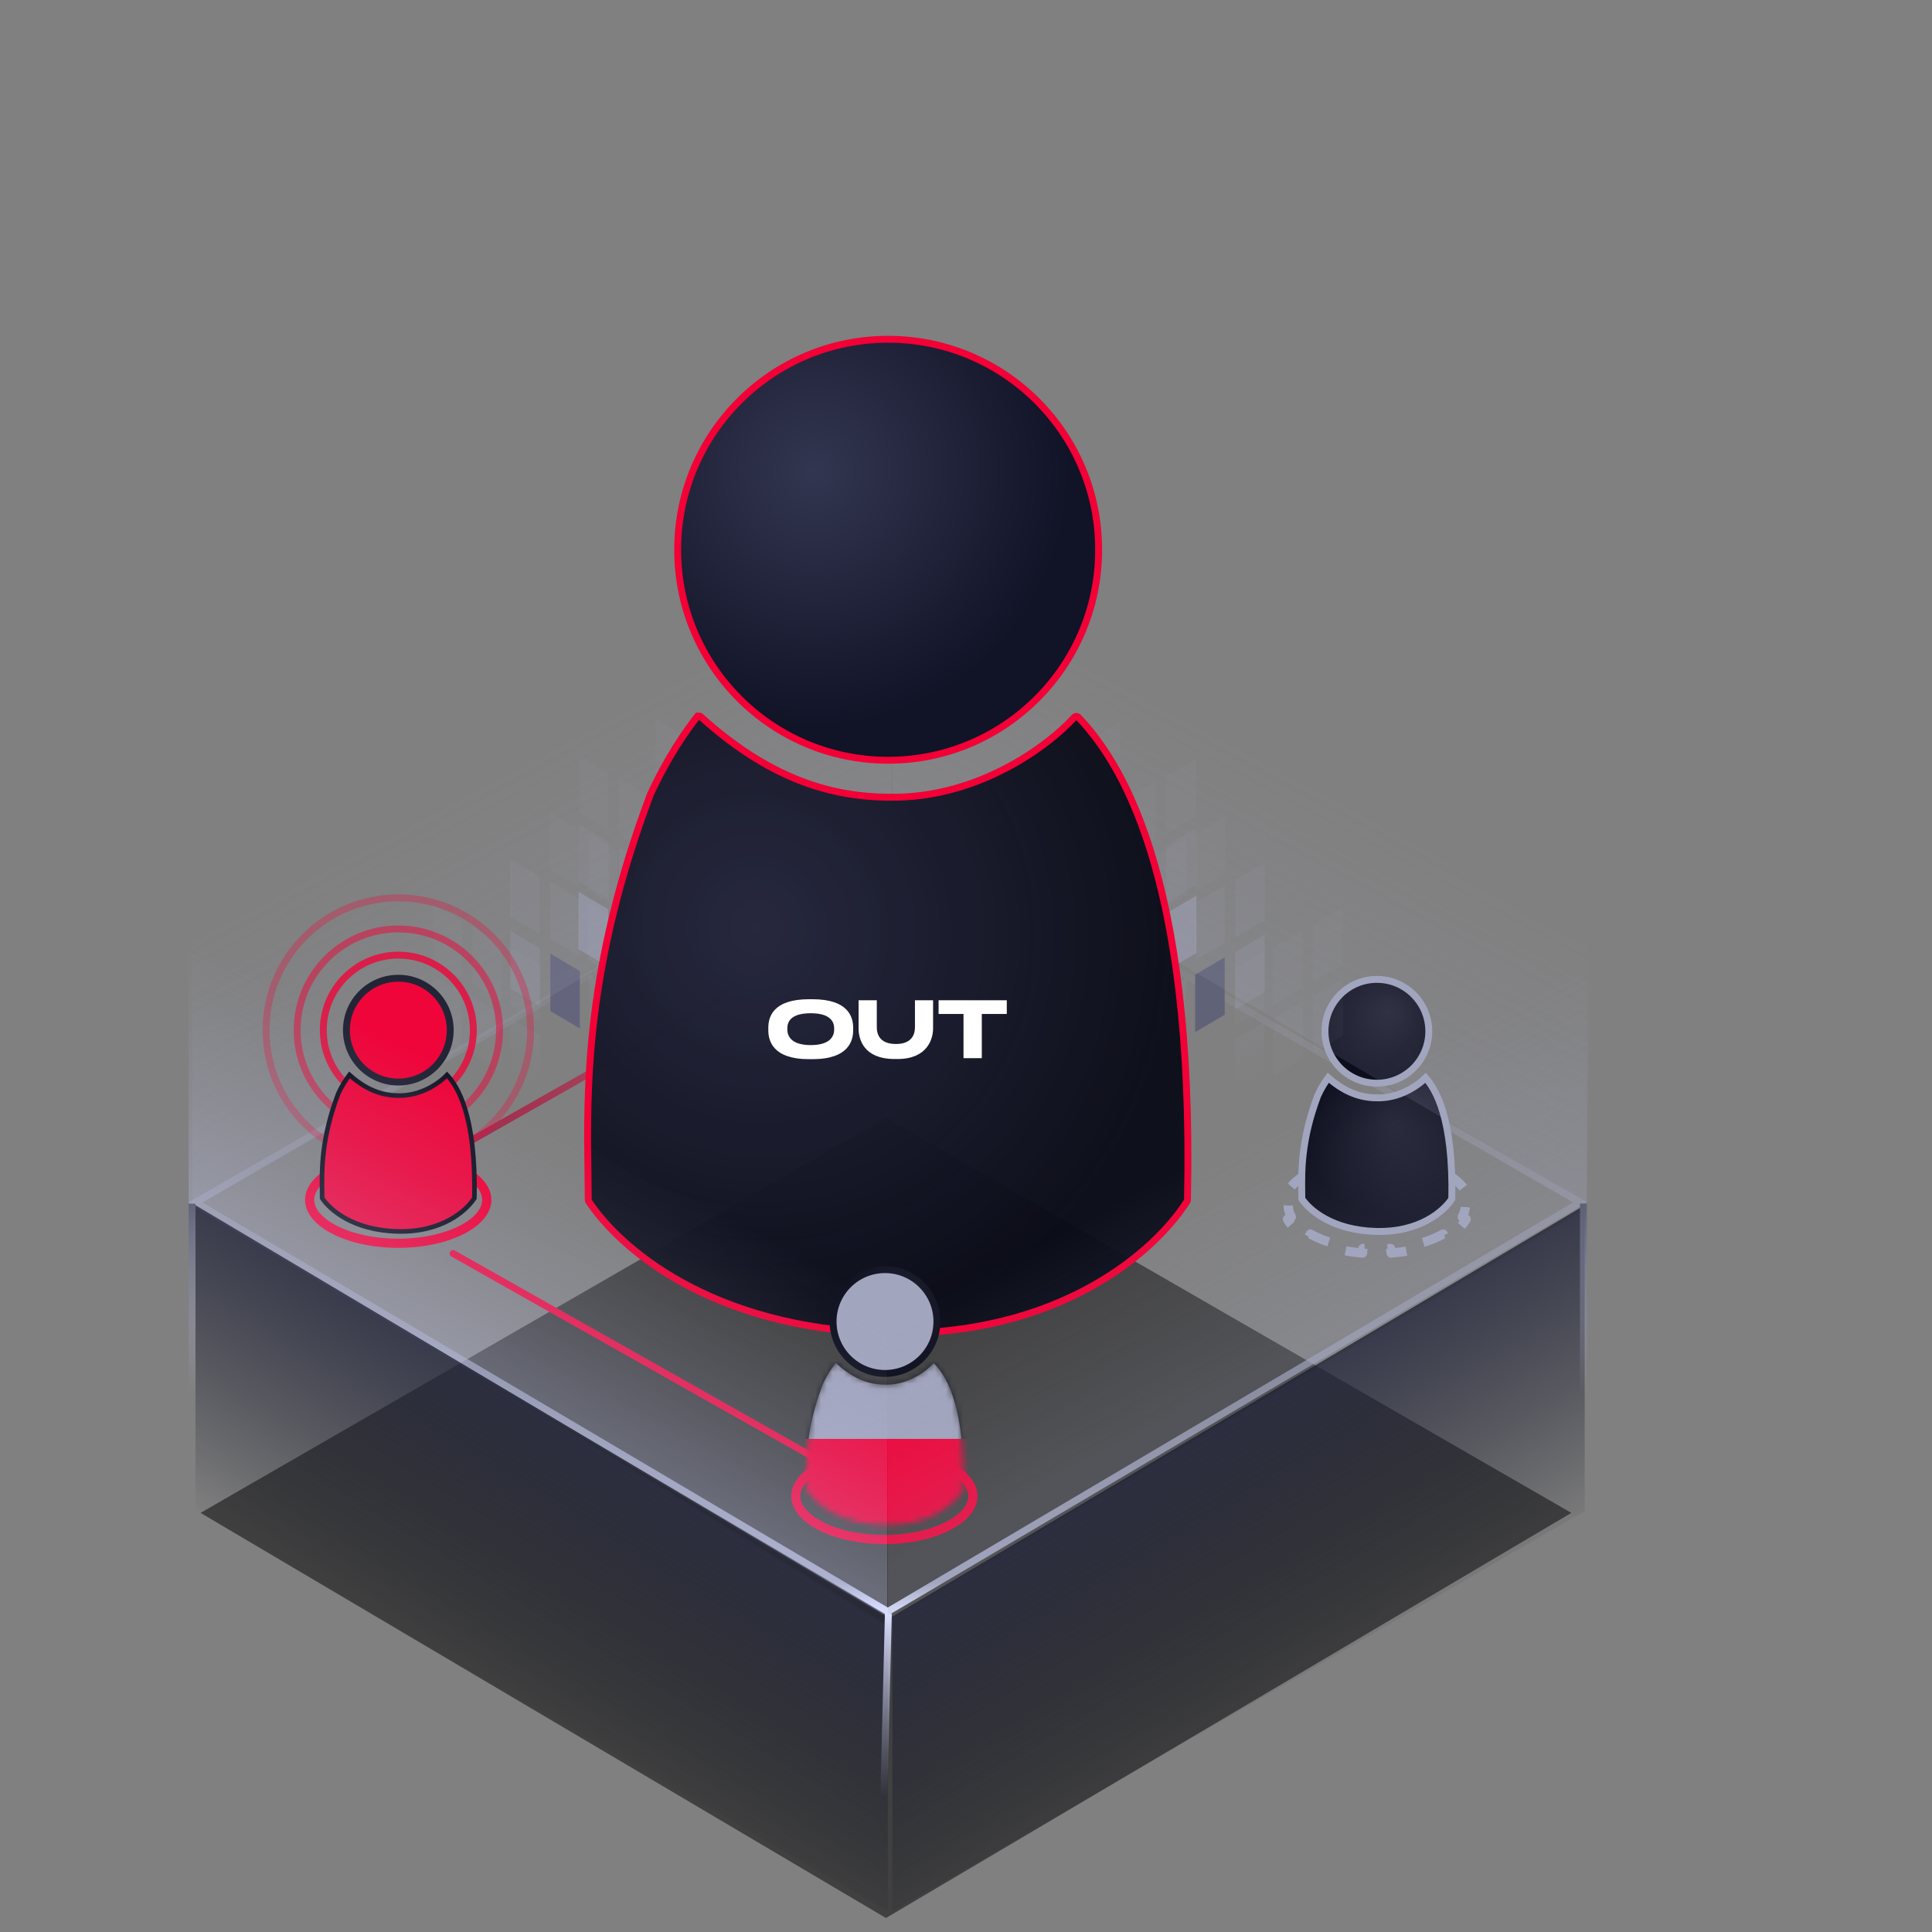 <svg width="340" height="340" viewBox="0 0 340 340" fill="none" xmlns="http://www.w3.org/2000/svg">
    <rect x="0" y="0" width="340" height="340" fill="#808080" stroke="none"/>
    <path opacity="0.5" d="M35.297 266.243L155.913 196.716L276.53 266.243L155.913 337.537L35.297 266.243Z" fill="black"/>
    <path d="M35.315 211.069L34.407 211.593L35.309 212.127L155.926 283.421L156.238 283.605L156.549 283.421L277.166 212.127L278.069 211.593L277.16 211.069L156.543 141.542L156.238 141.366L155.932 141.542L35.315 211.069Z" stroke="url(#paint0_linear_1161_18620)" stroke-width="1.225"/>
    <path d="M254.371 206.455C256.045 207.394 257.312 208.528 258.028 209.784L257.325 210.185C257.694 210.833 257.88 211.496 257.88 212.167C257.88 212.839 257.694 213.502 257.325 214.15L258.028 214.551C257.312 215.807 256.045 216.941 254.371 217.88L253.975 217.174C252.725 217.875 251.218 218.47 249.519 218.916L249.724 219.699C248.202 220.098 246.542 220.379 244.792 220.517L244.728 219.71C243.935 219.772 243.121 219.805 242.292 219.805C241.464 219.805 240.65 219.772 239.856 219.71L239.793 220.517C238.042 220.379 236.383 220.098 234.86 219.699L235.066 218.916C233.366 218.47 231.86 217.875 230.609 217.174L230.214 217.88C228.539 216.941 227.272 215.807 226.556 214.551L227.26 214.15C226.89 213.502 226.704 212.839 226.704 212.167C226.704 211.496 226.89 210.833 227.26 210.185L226.556 209.784C227.272 208.528 228.539 207.394 230.214 206.455L230.609 207.161C231.86 206.46 233.366 205.865 235.066 205.419L234.86 204.636C236.383 204.237 238.042 203.956 239.793 203.818L239.856 204.625C240.65 204.563 241.464 204.53 242.292 204.53C243.121 204.53 243.935 204.563 244.728 204.625L244.792 203.818C246.542 203.956 248.202 204.237 249.724 204.636L249.519 205.419C251.218 205.865 252.725 206.46 253.975 207.161L254.371 206.455Z" stroke="#A2A5BE" stroke-width="1.619" stroke-linejoin="round" stroke-dasharray="4.08 4.08"/>
    <circle cx="242.309" cy="181.49" r="9.135" fill="url(#paint1_radial_1161_18620)" stroke="#A2A5BE" stroke-width="1.214"/>
    <path d="M242.167 216.709C234.427 216.511 230.429 212.944 229.103 210.994C229.102 210.624 229.097 210.236 229.091 209.83C229.039 206.033 228.965 200.61 231.889 192.833C232.56 191.366 233.246 190.335 233.741 189.665C237.129 192.621 240.094 193.261 242.762 193.206C244.841 193.164 246.705 192.494 248.178 191.676C249.319 191.042 250.247 190.308 250.876 189.678C252.646 191.675 255.782 196.79 255.493 210.994C254.115 213.11 249.904 216.908 242.167 216.709Z" fill="url(#paint2_radial_1161_18620)" stroke="#A2A5BE" stroke-width="1.214"/>
    <path opacity="0.05" d="M236.227 169.845L231.022 172.907V162.804L236.227 159.743V169.845Z" fill="#A2A5BE"/>
    <path opacity="0.02" d="M236.227 157.702L231.022 160.764V150.661L236.227 147.6V157.702Z" fill="#A2A5BE"/>
    <path opacity="0.05" d="M229.188 173.823L223.983 176.885V166.782L229.188 163.721V173.823Z" fill="#A2A5BE"/>
    <path opacity="0.02" d="M229.188 161.68L223.983 164.742V154.639L229.188 151.578V161.68Z" fill="#A2A5BE"/>
    <path opacity="0.05" d="M222.453 177.498L217.249 180.559V170.457L222.453 167.395V177.498Z" fill="#A2A5BE"/>
    <path opacity="0.02" d="M222.453 165.355L217.249 168.416V158.314L222.453 155.252V165.355Z" fill="#A2A5BE"/>
    <path opacity="0.2" d="M197.074 149.341L191.87 152.403V142.3L197.074 139.239V149.341Z" fill="#A2A5BE"/>
    <path opacity="0.1" d="M210.469 155.818L205.264 158.879V148.777L210.469 145.715V155.818Z" fill="#A2A5BE"/>
    <path opacity="0.1" d="M222.613 161.914L217.409 164.976V154.873L222.613 151.812V161.914Z" fill="#A2A5BE"/>
    <path opacity="0.05" d="M210.469 143.675L205.264 146.736V136.634L210.469 133.573V143.675Z" fill="#A2A5BE"/>
    <path opacity="0.02" d="M222.613 149.772L217.409 152.833V142.731L222.613 139.669V149.772Z" fill="#A2A5BE"/>
    <path opacity="0.05" d="M197.074 137.198L191.87 140.26V130.157L197.074 127.096V137.198Z" fill="#A2A5BE"/>
    <path opacity="0.2" d="M222.57 174.598L217.366 177.659V167.557L222.57 164.495V174.598Z" fill="#A2A5BE"/>
    <path opacity="0.05" d="M236.344 182.251L231.139 185.312V175.21L236.344 172.148V182.251Z" fill="#A2A5BE"/>
    <path opacity="0.5" d="M210.543 167.711L205.339 170.772V160.67L210.543 157.608V167.711Z" fill="#A2A5BE"/>
    <path opacity="0.1" d="M203.43 159.799L198.225 162.86V152.758L203.43 149.697V159.799Z" fill="#A2A5BE"/>
    <path opacity="0.1" d="M215.57 165.892L210.366 168.954V158.851L215.57 155.79V165.892Z" fill="#A2A5BE"/>
    <path opacity="0.05" d="M203.43 147.656L198.225 150.717V140.615L203.43 137.554V147.656Z" fill="#A2A5BE"/>
    <path opacity="0.05" d="M215.57 153.75L210.366 156.811V146.709L215.57 143.647V153.75Z" fill="#A2A5BE"/>
    <path opacity="0.05" d="M190.035 141.18L184.831 144.241V134.139L190.035 131.077V141.18Z" fill="#A2A5BE"/>
    <path d="M215.527 178.576L210.323 181.637V171.535L215.527 168.473V178.576Z" fill="#606277"/>
    <path opacity="0.05" d="M229.301 186.229L224.097 189.29V179.188L229.301 176.126V186.229Z" fill="#A2A5BE"/>
    <path opacity="0.05" d="M208.836 157.424L203.632 160.485V150.383L208.836 147.322V157.424Z" fill="#A2A5BE"/>
    <path opacity="0.05" d="M183.297 144.851L178.093 147.913V137.81L183.297 134.749V144.851Z" fill="#A2A5BE"/>
    <path opacity="0.3" d="M208.793 182.251L203.589 185.312V175.21L208.793 172.148V182.251Z" fill="url(#paint3_linear_1161_18620)"/>
    <path opacity="0.2" d="M222.57 189.903L217.366 192.964V182.862L222.57 179.801V189.903Z" fill="url(#paint4_linear_1161_18620)"/>
    <path opacity="0.6" d="M196.766 175.363L191.561 178.424V168.322L196.766 165.261V175.363Z" fill="url(#paint5_linear_1161_18620)"/>
    <path d="M77.711 203.666L151.604 161.747" stroke="url(#paint6_linear_1161_18620)" stroke-width="1.214" stroke-linecap="round"/>
    <path opacity="0.05" d="M76.144 169.195L81.349 172.256V162.154L76.144 159.093V169.195Z" fill="#A2A5BE"/>
    <path opacity="0.02" d="M76.144 157.052L81.349 160.113V150.011L76.144 146.95V157.052Z" fill="#A2A5BE"/>
    <path opacity="0.05" d="M83.184 173.173L88.388 176.234V166.132L83.184 163.071V173.173Z" fill="#A2A5BE"/>
    <path opacity="0.02" d="M83.184 161.03L88.388 164.091V153.989L83.184 150.928V161.03Z" fill="#A2A5BE"/>
    <path opacity="0.05" d="M89.918 176.847L95.122 179.909V169.806L89.918 166.745V176.847Z" fill="#A2A5BE"/>
    <path opacity="0.02" d="M89.918 164.704L95.122 167.766V157.663L89.918 154.602V164.704Z" fill="#A2A5BE"/>
    <path d="M115.297 160.477L120.501 163.538V153.436L115.297 150.374V160.477Z" fill="#A2A5BE"/>
    <path opacity="0.2" d="M115.297 148.691L120.501 151.752V141.65L115.297 138.589V148.691Z" fill="#A2A5BE"/>
    <path opacity="0.1" d="M101.902 155.167L107.107 158.229V148.126L101.902 145.065V155.167Z" fill="#A2A5BE"/>
    <path opacity="0.1" d="M89.758 161.264L94.962 164.325V154.223L89.758 151.161V161.264Z" fill="#A2A5BE"/>
    <path opacity="0.05" d="M101.902 143.025L107.107 146.086V135.984L101.902 132.922V143.025Z" fill="#A2A5BE"/>
    <path opacity="0.02" d="M89.758 149.121L94.962 152.183V142.08L89.758 139.019V149.121Z" fill="#A2A5BE"/>
    <path opacity="0.05" d="M115.297 136.548L120.501 139.609V129.507L115.297 126.446V136.548Z" fill="#A2A5BE"/>
    <path opacity="0.2" d="M89.801 173.947L95.005 177.009V166.906L89.801 163.845V173.947Z" fill="#A2A5BE"/>
    <path opacity="0.05" d="M76.027 181.6L81.232 184.662V174.559L76.027 171.498V181.6Z" fill="#A2A5BE"/>
    <path opacity="0.5" d="M101.828 167.06L107.032 170.122V160.019L101.828 156.958V167.06Z" fill="#A2A5BE"/>
    <path d="M122.336 164.458L127.54 167.519V157.417L122.336 154.355V164.458Z" fill="#A2A5BE"/>
    <path opacity="0.2" d="M122.336 152.672L127.54 155.733V145.631L122.336 142.57V152.672Z" fill="#A2A5BE"/>
    <path opacity="0.1" d="M108.941 159.149L114.146 162.21V152.108L108.941 149.046V159.149Z" fill="#A2A5BE"/>
    <path opacity="0.1" d="M96.801 165.242L102.005 168.303V158.201L96.801 155.139V165.242Z" fill="#A2A5BE"/>
    <path opacity="0.05" d="M108.941 147.006L114.146 150.067V139.964L108.941 136.903V147.006Z" fill="#A2A5BE"/>
    <path opacity="0.05" d="M96.801 153.099L102.005 156.161V146.058L96.801 142.997V153.099Z" fill="#A2A5BE"/>
    <path opacity="0.05" d="M122.336 140.529L127.54 143.591V133.488L122.336 130.427V140.529Z" fill="#A2A5BE"/>
    <path d="M96.844 177.925L102.048 180.987V170.884L96.844 167.823V177.925Z" fill="#64657C"/>
    <path opacity="0.05" d="M83.07 185.578L88.275 188.64V178.537L83.07 175.476V185.578Z" fill="#A2A5BE"/>
    <path opacity="0.5" d="M108.871 171.038L114.075 174.1V163.997L108.871 160.936V171.038Z" fill="#A2A5BE"/>
    <path d="M129.074 168.133L134.278 171.194V161.091L129.074 158.03V168.133Z" fill="#A2A5BE"/>
    <path opacity="0.2" d="M129.074 156.343L134.278 159.405V149.302L129.074 146.241V156.343Z" fill="#A2A5BE"/>
    <path opacity="0.1" d="M115.68 162.82L120.884 165.881V155.779L115.68 152.718V162.82Z" fill="#A2A5BE"/>
    <path opacity="0.1" d="M103.535 168.917L108.739 171.978V161.876L103.535 158.814V168.917Z" fill="#A2A5BE"/>
    <path opacity="0.05" d="M115.68 150.677L120.884 153.738V143.636L115.68 140.575V150.677Z" fill="#A2A5BE"/>
    <path opacity="0.05" d="M103.535 156.774L108.739 159.835V149.733L103.535 146.671V156.774Z" fill="#A2A5BE"/>
    <path opacity="0.05" d="M129.074 144.201L134.278 147.262V137.16L129.074 134.098V144.201Z" fill="#A2A5BE"/>
    <path opacity="0.3" d="M103.578 181.6L108.782 184.662V174.559L103.578 171.498V181.6Z" fill="url(#paint7_linear_1161_18620)"/>
    <path opacity="0.2" d="M89.801 189.253L95.005 192.314V182.212L89.801 179.15V189.253Z" fill="url(#paint8_linear_1161_18620)"/>
    <path opacity="0.6" d="M115.605 174.713L120.81 177.774V167.672L115.605 164.61V174.713Z" fill="url(#paint9_linear_1161_18620)"/>
    <path d="M79.734 220.597L156.098 263.732" stroke="#EB0E41" stroke-width="1.214" stroke-linecap="round"/>
    <path opacity="0.15" d="M157.047 139.754V96.335L279.285 165.954V211.692L157.047 139.754Z" fill="url(#paint10_linear_1161_18620)"/>
    <path opacity="0.15" d="M156.804 139.806L157.453 96.85L33.86 160.77V212.729L156.804 139.806Z" fill="url(#paint11_linear_1161_18620)"/>
    <path d="M85.666 211.158C85.666 213.031 84.174 214.931 81.302 216.411C78.471 217.869 74.504 218.795 70.077 218.795C65.651 218.795 61.684 217.869 58.853 216.411C55.98 214.931 54.489 213.031 54.489 211.158C54.489 209.285 55.98 207.385 58.853 205.905C61.684 204.447 65.651 203.521 70.077 203.521C74.504 203.521 78.471 204.447 81.302 205.905C84.174 207.385 85.666 209.285 85.666 211.158Z" stroke="#F20036" stroke-width="1.619" stroke-linejoin="round"/>
    <path d="M171.22 263.287C171.22 265.16 169.729 267.06 166.856 268.54C164.025 269.998 160.058 270.924 155.632 270.924C151.206 270.924 147.239 269.998 144.408 268.54C141.535 267.06 140.044 265.16 140.044 263.287C140.044 261.414 141.535 259.514 144.408 258.034C147.239 256.576 151.206 255.65 155.632 255.65C160.058 255.65 164.025 256.576 166.856 258.034C169.729 259.514 171.22 261.414 171.22 263.287Z" stroke="#F20036" stroke-width="1.619" stroke-linejoin="round"/>
    <circle cx="70.098" cy="181.288" r="9.135" fill="#EF053A" stroke="#232536" stroke-width="1.214"/>
    <circle opacity="0.8" cx="70.098" cy="181.288" r="13.202" stroke="#EF053A" stroke-width="1.214"/>
    <circle opacity="0.5" cx="70.101" cy="181.288" r="17.81" stroke="#EF053A" stroke-width="1.214"/>
    <circle opacity="0.3" cx="70.099" cy="181.288" r="23.277" stroke="#EF053A" stroke-width="1.214"/>
    <path d="M69.95 216.709C62.079 216.507 58.018 212.848 56.69 210.853C56.689 210.466 56.684 210.058 56.678 209.629C56.626 205.828 56.551 200.37 59.491 192.552C60.233 190.93 60.994 189.834 61.5 189.165C64.917 192.211 67.884 192.856 70.547 192.801C72.585 192.759 74.417 192.102 75.869 191.296C77.091 190.618 78.06 189.825 78.67 189.179C80.453 191.108 83.791 196.172 83.484 210.853C82.101 213.016 77.82 216.911 69.95 216.709Z" fill="#EF053A" stroke="url(#paint12_radial_1161_18620)" stroke-width="0.81"/>
    <circle cx="156.301" cy="96.749" r="37.042" fill="url(#paint13_radial_1161_18620)" stroke="#F20036" stroke-width="1.214"/>
    <path d="M155.7 234.595C124.793 233.802 108.8 219.339 103.587 211.395C103.545 211.329 103.522 211.258 103.522 211.167C103.52 209.628 103.497 208.003 103.474 206.29C103.271 191.578 102.979 170.317 114.418 139.916C117.501 133.171 120.671 128.739 122.64 126.174L122.167 125.811L122.64 126.174C122.793 125.975 123.102 125.939 123.312 126.128C136.495 138.035 147.852 140.499 158.011 140.29C172.492 139.992 184.304 131.454 189.055 126.236C189.265 126.006 189.58 126.02 189.746 126.195C196.743 133.57 210.216 153.083 208.978 211.168C208.976 211.257 208.952 211.331 208.916 211.388C203.491 219.993 186.622 235.388 155.7 234.595Z" fill="url(#paint14_radial_1161_18620)"/>
    <path d="M155.7 234.595C124.793 233.802 108.8 219.339 103.587 211.395C103.545 211.329 103.522 211.258 103.522 211.167C103.52 209.628 103.497 208.003 103.474 206.29C103.271 191.578 102.979 170.317 114.418 139.916C117.501 133.171 120.671 128.739 122.64 126.174L122.167 125.811L122.64 126.174C122.793 125.975 123.102 125.939 123.312 126.128C136.495 138.035 147.852 140.499 158.011 140.29C172.492 139.992 184.304 131.454 189.055 126.236C189.265 126.006 189.58 126.02 189.746 126.195C196.743 133.57 210.216 153.083 208.978 211.168C208.976 211.257 208.952 211.331 208.916 211.388C203.491 219.993 186.622 235.388 155.7 234.595Z" fill="black" fill-opacity="0.2"/>
    <path d="M155.7 234.595C124.793 233.802 108.8 219.339 103.587 211.395C103.545 211.329 103.522 211.258 103.522 211.167C103.52 209.628 103.497 208.003 103.474 206.29C103.271 191.578 102.979 170.317 114.418 139.916C117.501 133.171 120.671 128.739 122.64 126.174L122.167 125.811L122.64 126.174C122.793 125.975 123.102 125.939 123.312 126.128C136.495 138.035 147.852 140.499 158.011 140.29C172.492 139.992 184.304 131.454 189.055 126.236C189.265 126.006 189.58 126.02 189.746 126.195C196.743 133.57 210.216 153.083 208.978 211.168C208.976 211.257 208.952 211.331 208.916 211.388C203.491 219.993 186.622 235.388 155.7 234.595Z" stroke="#F20036" stroke-width="1.214"/>
    <path d="M142.389 175.847C135.936 175.847 135.21 179.067 135.21 180.889V181.3C135.21 183.095 135.936 186.397 142.389 186.397H142.978C149.404 186.397 150.143 183.095 150.143 181.3V180.889C150.143 179.067 149.39 175.847 142.978 175.847H142.389ZM146.801 181.177C146.801 182.355 146.102 183.917 142.677 183.917C139.224 183.917 138.553 182.314 138.553 181.15V180.985C138.553 179.821 139.169 178.313 142.677 178.313C146.129 178.313 146.801 179.821 146.801 180.985V181.177ZM157.947 186.369C163.167 186.369 164.208 182.889 164.208 180.971V176.025H161.016V180.78C161.016 182.095 160.413 183.725 157.673 183.725C154.892 183.725 154.302 182.095 154.302 180.78V176.025H151.096V180.971C151.096 182.889 151.987 186.369 157.454 186.369H157.947ZM169.561 186.219H172.781V178.437H177.179V176.025H165.177V178.437H169.561V186.219Z" fill="white"/>
    <circle cx="155.746" cy="232.569" r="9.135" fill="#A2A5BE" stroke="url(#paint15_radial_1161_18620)" stroke-width="1.214"/>
    <mask id="mask0_1161_18620" style="mask-type:alpha" maskUnits="userSpaceOnUse" x="141" y="239" width="29" height="30">
        <path d="M155.604 267.786C147.864 267.588 143.867 264.021 142.541 262.071C142.539 261.701 142.534 261.313 142.528 260.907C142.477 257.11 142.402 251.687 145.326 243.91C145.998 242.443 146.684 241.412 147.179 240.742C150.567 243.698 153.532 244.338 156.2 244.284C158.279 244.241 160.143 243.571 161.615 242.753C162.757 242.119 163.685 241.385 164.313 240.755C166.084 242.752 169.22 247.868 168.931 262.071C167.552 264.187 163.341 267.985 155.604 267.786Z" fill="url(#paint16_radial_1161_18620)" stroke="#EB0D41" stroke-width="1.214"/>
    </mask>
    <g mask="url(#mask0_1161_18620)">
        <path d="M141.327 262.253L141.327 262.431L141.422 262.58C142.865 264.838 147.242 268.787 155.573 269C163.933 269.215 168.553 265.006 170.051 262.572L170.138 262.431L170.141 262.267C170.491 246.45 166.669 241.366 164.735 239.433L164.259 238.957L163.835 239.479C163.366 240.055 162.377 240.941 161.026 241.692C159.68 242.439 158.009 243.032 156.175 243.069C153.678 243.121 150.863 242.521 147.509 239.405L147.026 238.956L146.618 239.476C146.121 240.11 145.15 241.373 144.213 243.424L144.204 243.443L144.197 243.463C141.183 251.47 141.261 257.099 141.314 260.92C141.321 261.392 141.327 261.836 141.327 262.253Z" fill="#A2A5BE" stroke="url(#paint17_radial_1161_18620)" stroke-width="1.214"/>
        <rect x="135.191" y="253.22" width="42.095" height="18.619" fill="#F20036"/>
    </g>
    <path opacity="0.2" d="M279.179 211.991L279.828 169.035L156.235 232.955V284.914L279.179 211.991Z" fill="url(#paint18_linear_1161_18620)"/>
    <path opacity="0.3" d="M33.188 211.825V164.45L156.132 229.204L156.132 284.749L33.188 211.825Z" fill="url(#paint19_linear_1161_18620)"/>
    <path opacity="0.8" d="M34.402 265.93V212.097L156.236 284.549V336.359L34.402 265.93Z" fill="url(#paint20_linear_1161_18620)"/>
    <path opacity="0.8" d="M278.879 265.93V212.097L157.046 284.549V336.359L278.879 265.93Z" fill="url(#paint21_linear_1161_18620)"/>
    <line x1="156.338" y1="283.983" x2="155.528" y2="316.364" stroke="url(#paint22_linear_1161_18620)" stroke-width="1.214"/>
    <line x1="278.65" y1="211.831" x2="278.65" y2="245.022" stroke="url(#paint23_linear_1161_18620)" stroke-width="1.214"/>
    <line x1="33.795" y1="211.831" x2="33.795" y2="245.022" stroke="url(#paint24_linear_1161_18620)" stroke-width="1.214"/>
    <defs>
        <linearGradient id="paint0_linear_1161_18620" x1="156.238" y1="158.74" x2="156.238" y2="282.894" gradientUnits="userSpaceOnUse">
            <stop stop-color="#A2A5BE" stop-opacity="0"/>
            <stop offset="0.964" stop-color="#A2A5BE"/>
            <stop offset="1" stop-color="#DBDFFF"/>
        </linearGradient>
        <radialGradient id="paint1_radial_1161_18620" cx="0" cy="0" r="1" gradientUnits="userSpaceOnUse" gradientTransform="translate(244.394 177.914) rotate(108.997) scale(11.384)">
            <stop stop-color="#232536"/>
            <stop offset="1" stop-color="#0C0E1D"/>
        </radialGradient>
        <radialGradient id="paint2_radial_1161_18620" cx="0" cy="0" r="1" gradientUnits="userSpaceOnUse" gradientTransform="translate(245.254 197.809) rotate(108.439) scale(16.627 16.209)">
            <stop stop-color="#232536"/>
            <stop offset="1" stop-color="#0C0E1D"/>
        </radialGradient>
        <linearGradient id="paint3_linear_1161_18620" x1="208.793" y1="182.199" x2="197.164" y2="165.008" gradientUnits="userSpaceOnUse">
            <stop stop-color="#A2A5BE" stop-opacity="0"/>
            <stop offset="1" stop-color="#A2A5BE"/>
        </linearGradient>
        <linearGradient id="paint4_linear_1161_18620" x1="222.57" y1="189.851" x2="210.942" y2="172.66" gradientUnits="userSpaceOnUse">
            <stop stop-color="#A2A5BE" stop-opacity="0"/>
            <stop offset="1" stop-color="#A2A5BE"/>
        </linearGradient>
        <linearGradient id="paint5_linear_1161_18620" x1="196.766" y1="175.311" x2="185.137" y2="158.12" gradientUnits="userSpaceOnUse">
            <stop stop-color="#A2A5BE" stop-opacity="0"/>
            <stop offset="1" stop-color="#A2A5BE"/>
        </linearGradient>
        <linearGradient id="paint6_linear_1161_18620" x1="71.346" y1="206.767" x2="146.3" y2="164.349" gradientUnits="userSpaceOnUse">
            <stop stop-color="#981C41"/>
            <stop offset="1" stop-color="#F20036" stop-opacity="0"/>
        </linearGradient>
        <linearGradient id="paint7_linear_1161_18620" x1="103.578" y1="181.548" x2="115.207" y2="164.357" gradientUnits="userSpaceOnUse">
            <stop stop-color="#A2A5BE" stop-opacity="0"/>
            <stop offset="1" stop-color="#A2A5BE"/>
        </linearGradient>
        <linearGradient id="paint8_linear_1161_18620" x1="89.801" y1="189.201" x2="101.429" y2="172.01" gradientUnits="userSpaceOnUse">
            <stop stop-color="#A2A5BE" stop-opacity="0"/>
            <stop offset="1" stop-color="#A2A5BE"/>
        </linearGradient>
        <linearGradient id="paint9_linear_1161_18620" x1="115.605" y1="174.661" x2="127.234" y2="157.47" gradientUnits="userSpaceOnUse">
            <stop stop-color="#A2A5BE" stop-opacity="0"/>
            <stop offset="1" stop-color="#A2A5BE"/>
        </linearGradient>
        <linearGradient id="paint10_linear_1161_18620" x1="242.857" y1="140.116" x2="221.427" y2="180.525" gradientUnits="userSpaceOnUse">
            <stop stop-color="#A2A5BE"/>
            <stop offset="0" stop-color="#A2A5BE" stop-opacity="0"/>
            <stop offset="1" stop-color="#A2A5BE"/>
        </linearGradient>
        <linearGradient id="paint11_linear_1161_18620" x1="69.677" y1="141.706" x2="91.107" y2="182.116" gradientUnits="userSpaceOnUse">
            <stop stop-color="#A2A5BE"/>
            <stop offset="0" stop-color="#A2A5BE" stop-opacity="0"/>
            <stop offset="1" stop-color="#A2A5BE"/>
        </linearGradient>
        <radialGradient id="paint12_radial_1161_18620" cx="0" cy="0" r="1" gradientUnits="userSpaceOnUse" gradientTransform="translate(73.043 197.607) rotate(108.439) scale(16.627 16.209)">
            <stop stop-color="#232536"/>
            <stop offset="1" stop-color="#0C0E1D"/>
        </radialGradient>
        <radialGradient id="paint13_radial_1161_18620" cx="0" cy="0" r="1" gradientUnits="userSpaceOnUse" gradientTransform="translate(143.287 82.981) rotate(73.202) scale(44.817)">
            <stop stop-color="#333650"/>
            <stop offset="1" stop-color="#111327"/>
        </radialGradient>
        <radialGradient id="paint14_radial_1161_18620" cx="0" cy="0" r="1" gradientUnits="userSpaceOnUse" gradientTransform="translate(133.166 163.122) rotate(53.563) scale(74.964 72.083)">
            <stop stop-color="#30324E"/>
            <stop offset="1" stop-color="#0C0E1D" stop-opacity="0.95"/>
        </radialGradient>
        <radialGradient id="paint15_radial_1161_18620" cx="0" cy="0" r="1" gradientUnits="userSpaceOnUse" gradientTransform="translate(157.832 228.993) rotate(108.997) scale(11.384)">
            <stop stop-color="#232536"/>
            <stop offset="1" stop-color="#0C0E1D"/>
        </radialGradient>
        <radialGradient id="paint16_radial_1161_18620" cx="0" cy="0" r="1" gradientUnits="userSpaceOnUse" gradientTransform="translate(158.691 248.886) rotate(108.439) scale(16.627 16.209)">
            <stop stop-color="#232536"/>
            <stop offset="1" stop-color="#0C0E1D"/>
        </radialGradient>
        <radialGradient id="paint17_radial_1161_18620" cx="0" cy="0" r="1" gradientUnits="userSpaceOnUse" gradientTransform="translate(158.691 248.886) rotate(108.439) scale(16.627 16.209)">
            <stop stop-color="#232536"/>
            <stop offset="1" stop-color="#0C0E1D"/>
        </radialGradient>
        <linearGradient id="paint18_linear_1161_18620" x1="192.052" y1="213.891" x2="213.482" y2="254.301" gradientUnits="userSpaceOnUse">
            <stop stop-color="#A2A5BE"/>
            <stop offset="0" stop-color="#A2A5BE" stop-opacity="0"/>
            <stop offset="0.87" stop-color="#A2A5BE"/>
        </linearGradient>
        <linearGradient id="paint19_linear_1161_18620" x1="120.314" y1="209.955" x2="98.885" y2="250.365" gradientUnits="userSpaceOnUse">
            <stop stop-color="#A2A5BE"/>
            <stop offset="0" stop-color="#A2A5BE" stop-opacity="0"/>
            <stop offset="1" stop-color="#CBD1FD"/>
        </linearGradient>
        <linearGradient id="paint20_linear_1161_18620" x1="95.521" y1="248.93" x2="71.236" y2="288.597" gradientUnits="userSpaceOnUse">
            <stop stop-color="#222436"/>
            <stop offset="0" stop-color="#272A3F"/>
            <stop offset="1" stop-color="#0C0E1D" stop-opacity="0"/>
        </linearGradient>
        <linearGradient id="paint21_linear_1161_18620" x1="217.76" y1="248.93" x2="242.855" y2="291.43" gradientUnits="userSpaceOnUse">
            <stop stop-color="#222436"/>
            <stop offset="0" stop-color="#272A3F"/>
            <stop offset="1" stop-color="#0C0E1D" stop-opacity="0"/>
        </linearGradient>
        <linearGradient id="paint22_linear_1161_18620" x1="156.238" y1="283.983" x2="156.238" y2="316.364" gradientUnits="userSpaceOnUse">
            <stop stop-color="#DBDEFF"/>
            <stop offset="1" stop-color="#B1B5D0" stop-opacity="0"/>
        </linearGradient>
        <linearGradient id="paint23_linear_1161_18620" x1="278.67" y1="211.831" x2="278.67" y2="245.022" gradientUnits="userSpaceOnUse">
            <stop stop-color="#46495B"/>
            <stop offset="0" stop-color="#5D6075"/>
            <stop offset="1" stop-color="#B1B5D0" stop-opacity="0"/>
        </linearGradient>
        <linearGradient id="paint24_linear_1161_18620" x1="33.814" y1="211.831" x2="33.814" y2="245.022" gradientUnits="userSpaceOnUse">
            <stop stop-color="#616379"/>
            <stop offset="1" stop-color="#B1B5D0" stop-opacity="0"/>
        </linearGradient>
    </defs>
</svg>